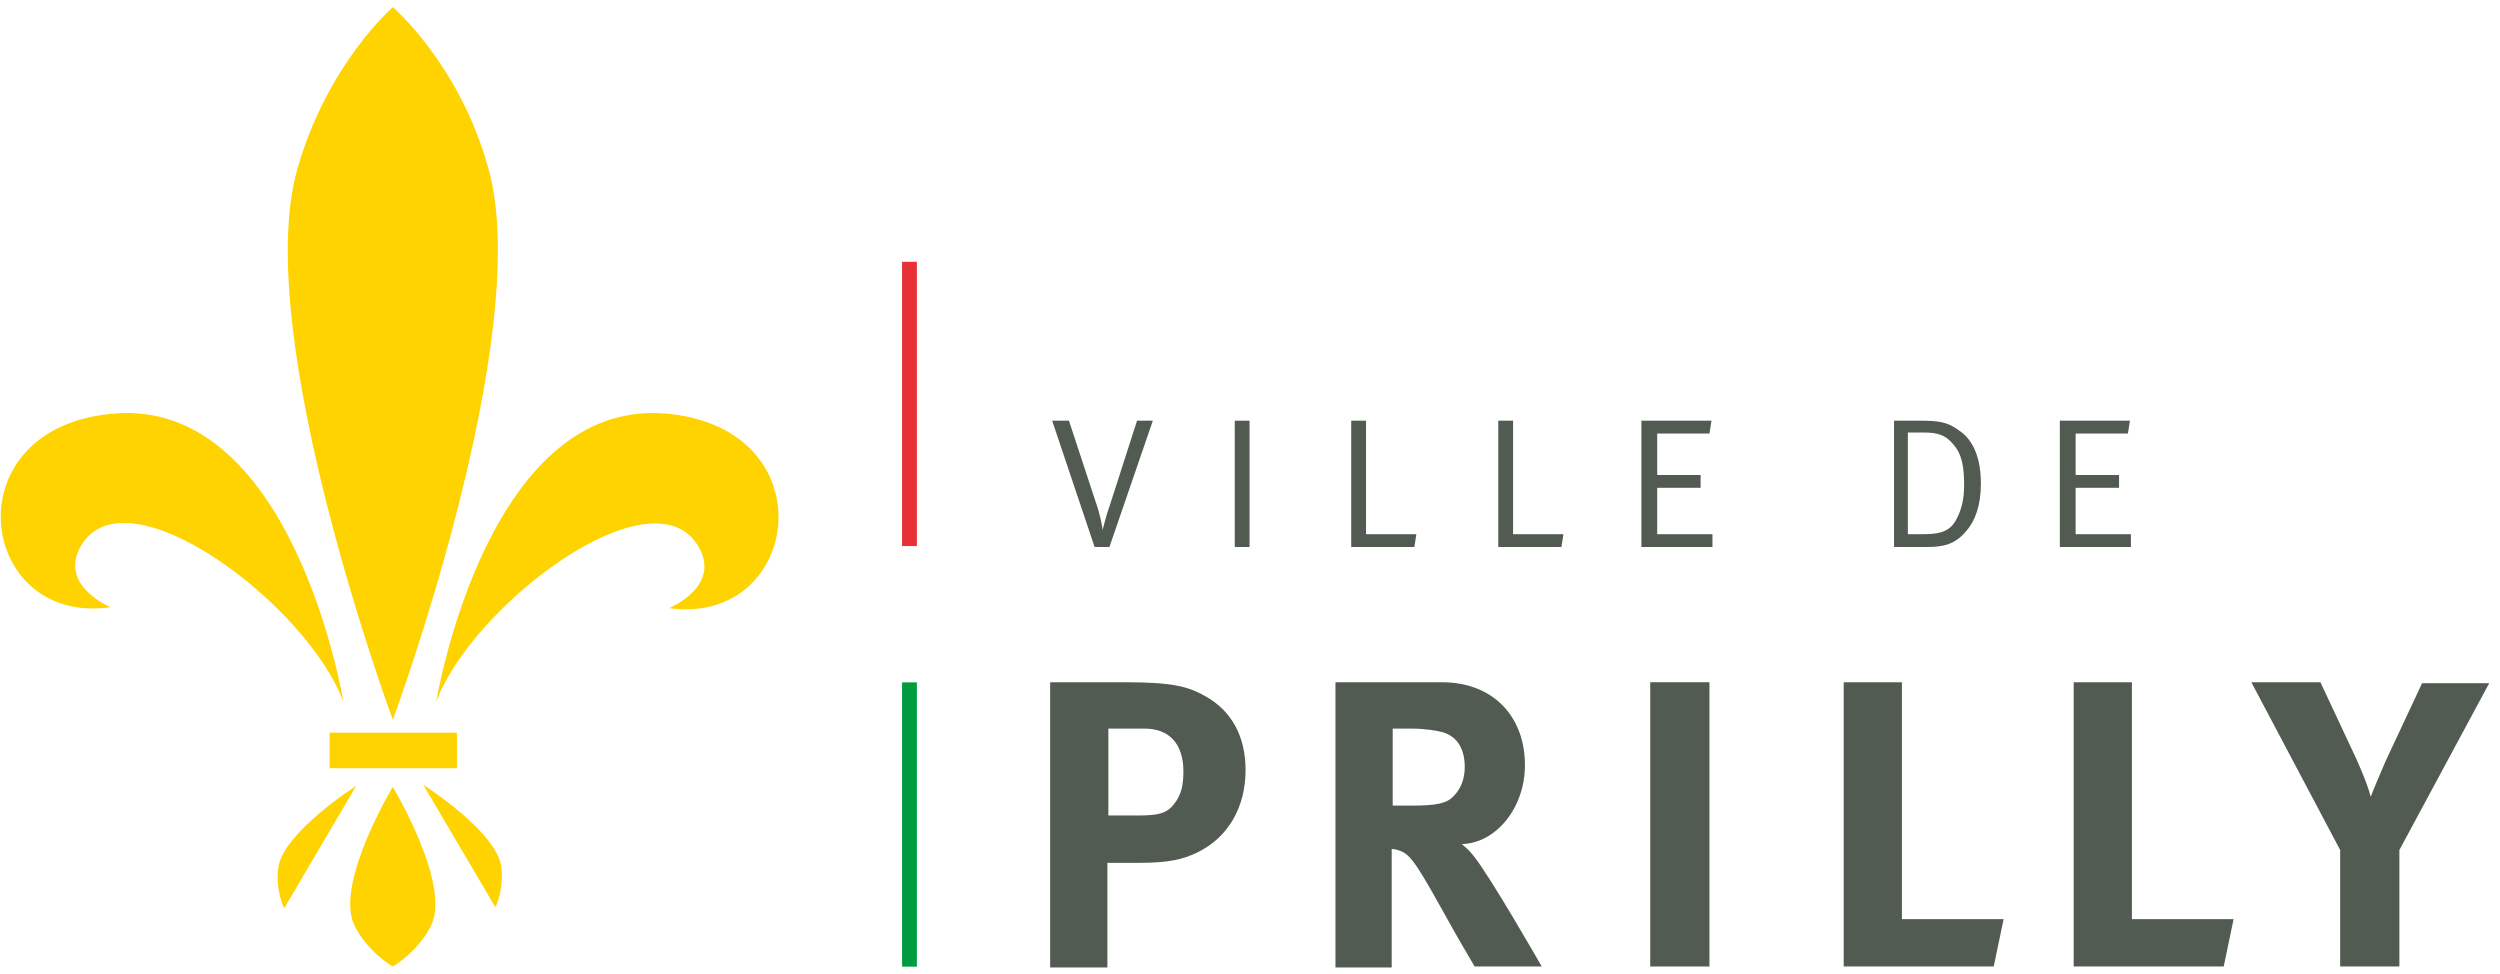 <svg width="154" height="60" viewBox="0 0 154 60" fill="none" xmlns="http://www.w3.org/2000/svg">
<path d="M64.813 25.914H65.847L67.488 30.9C67.732 31.568 67.914 32.419 67.914 32.663C67.975 32.48 68.096 31.872 68.4 31.021L70.042 25.914H71.015L68.34 33.696H67.428L64.813 25.914Z" fill="#525B52"/>
<path d="M76.06 25.914H76.972V33.696H76.06V25.914Z" fill="#525B52"/>
<path d="M83.235 25.914H84.147V32.906H87.247L87.126 33.696H83.235V25.914Z" fill="#525B52"/>
<path d="M92.294 25.914H93.206V32.906H96.307L96.185 33.696H92.294V25.914Z" fill="#525B52"/>
<path d="M101.171 25.914H105.427L105.305 26.704H102.083V29.258H104.758V30.048H102.083V32.906H105.487V33.696H101.11V25.914H101.171Z" fill="#525B52"/>
<path d="M116.612 25.914H118.193C119.409 25.914 119.956 25.975 120.685 26.522C121.597 27.13 122.023 28.285 122.023 29.805C122.023 31.143 121.658 32.115 121.111 32.724C120.442 33.514 119.773 33.696 118.679 33.696H116.673V25.914H116.612ZM117.524 26.644V32.906H118.436C119.226 32.906 120.017 32.845 120.442 32.115C120.807 31.508 120.989 30.778 120.989 29.927C120.989 28.772 120.868 27.981 120.321 27.373C119.834 26.765 119.287 26.644 118.497 26.644H117.524Z" fill="#525B52"/>
<path d="M126.947 25.914H131.203L131.081 26.704H127.859V29.258H130.534V30.048H127.859V32.906H131.264V33.696H126.886V25.914H126.947Z" fill="#525B52"/>
<path d="M69.371 42.026C72.35 42.026 73.262 42.33 74.234 42.877C75.876 43.789 76.727 45.37 76.727 47.437C76.727 49.747 75.633 51.632 73.687 52.544C72.897 52.909 72.106 53.152 70.161 53.152H68.215V59.597H64.689V42.026H69.371ZM68.276 50.234H70.1C71.559 50.234 71.985 50.051 72.471 49.322C72.775 48.835 72.897 48.349 72.897 47.498C72.897 45.856 72.046 44.883 70.526 44.883H68.276V50.234Z" fill="#525B52"/>
<path d="M88.83 42.026C91.931 42.026 93.937 44.093 93.937 47.133C93.937 49.747 92.174 51.936 90.046 51.997C90.411 52.301 90.532 52.422 90.776 52.727C91.809 54.003 94.971 59.536 94.971 59.536H90.836C90.168 58.381 89.864 57.894 89.195 56.678C87.432 53.517 86.945 52.666 86.276 52.422C86.094 52.362 85.972 52.301 85.729 52.301V59.597H82.264V42.026H88.83ZM85.79 49.626H86.945C88.465 49.626 89.134 49.504 89.56 49.018C89.985 48.592 90.228 47.984 90.228 47.255C90.228 46.16 89.803 45.431 88.952 45.127C88.526 45.005 87.796 44.883 86.945 44.883H85.79V49.626Z" fill="#525B52"/>
<path d="M105.302 42.026V59.536H101.654V42.026H105.302Z" fill="#525B52"/>
<path d="M117.159 42.026V56.618H123.422L122.814 59.536H113.572V42.026H117.159Z" fill="#525B52"/>
<path d="M131.326 42.026V56.618H137.589L136.981 59.536H127.739V42.026H131.326Z" fill="#525B52"/>
<path d="M142.938 42.026L145.187 46.829C145.613 47.802 145.856 48.41 146.038 49.079C146.221 48.592 146.586 47.741 146.95 46.89L149.2 42.087H153.334L147.802 52.362V59.536H144.154V52.362L138.682 42.026H142.938Z" fill="#525B52"/>
<path d="M26.079 48.35C26.079 48.35 30.578 51.208 30.882 53.396C31.065 54.795 30.517 55.889 30.517 55.889L26.079 48.35Z" fill="#FFD300"/>
<path d="M26.87 43.239C26.87 43.239 30.031 23.844 41.644 25.547C51.007 26.884 49.183 38.558 41.218 37.463C41.218 37.463 44.441 36.126 43.042 33.694C40.245 28.83 29.058 37.281 26.87 43.239Z" fill="#FFD300"/>
<path d="M21.943 48.41C21.943 48.41 17.444 51.268 17.14 53.456C16.957 54.855 17.505 55.949 17.505 55.949L21.943 48.41Z" fill="#FFD300"/>
<path d="M21.155 43.239C21.155 43.239 17.994 23.844 6.381 25.547C-2.982 26.823 -1.219 38.558 6.807 37.403C6.807 37.403 3.584 36.065 4.983 33.633C7.78 28.83 18.967 37.281 21.155 43.239Z" fill="#FFD300"/>
<path d="M20.304 45.133H28.148V47.322H20.304V45.133Z" fill="#FFD300"/>
<path d="M24.196 48.474C24.196 48.474 20.609 54.432 21.825 56.986C22.615 58.627 24.196 59.539 24.196 59.539C24.196 59.539 25.776 58.627 26.567 56.986C27.783 54.432 24.196 48.474 24.196 48.474Z" fill="#FFD300"/>
<path d="M24.198 44.339C24.198 44.339 32.953 20.688 30.095 10.413C28.332 3.969 24.198 0.442 24.198 0.442C24.198 0.442 20.124 3.969 18.3 10.474C15.443 20.688 24.198 44.339 24.198 44.339Z" fill="#FFD300"/>
<path d="M56.48 42.034H55.568V59.544H56.48V42.034Z" fill="#009B3E"/>
<path d="M56.48 16.127H55.568V33.637H56.48V16.127Z" fill="#E73137"/>
</svg>
